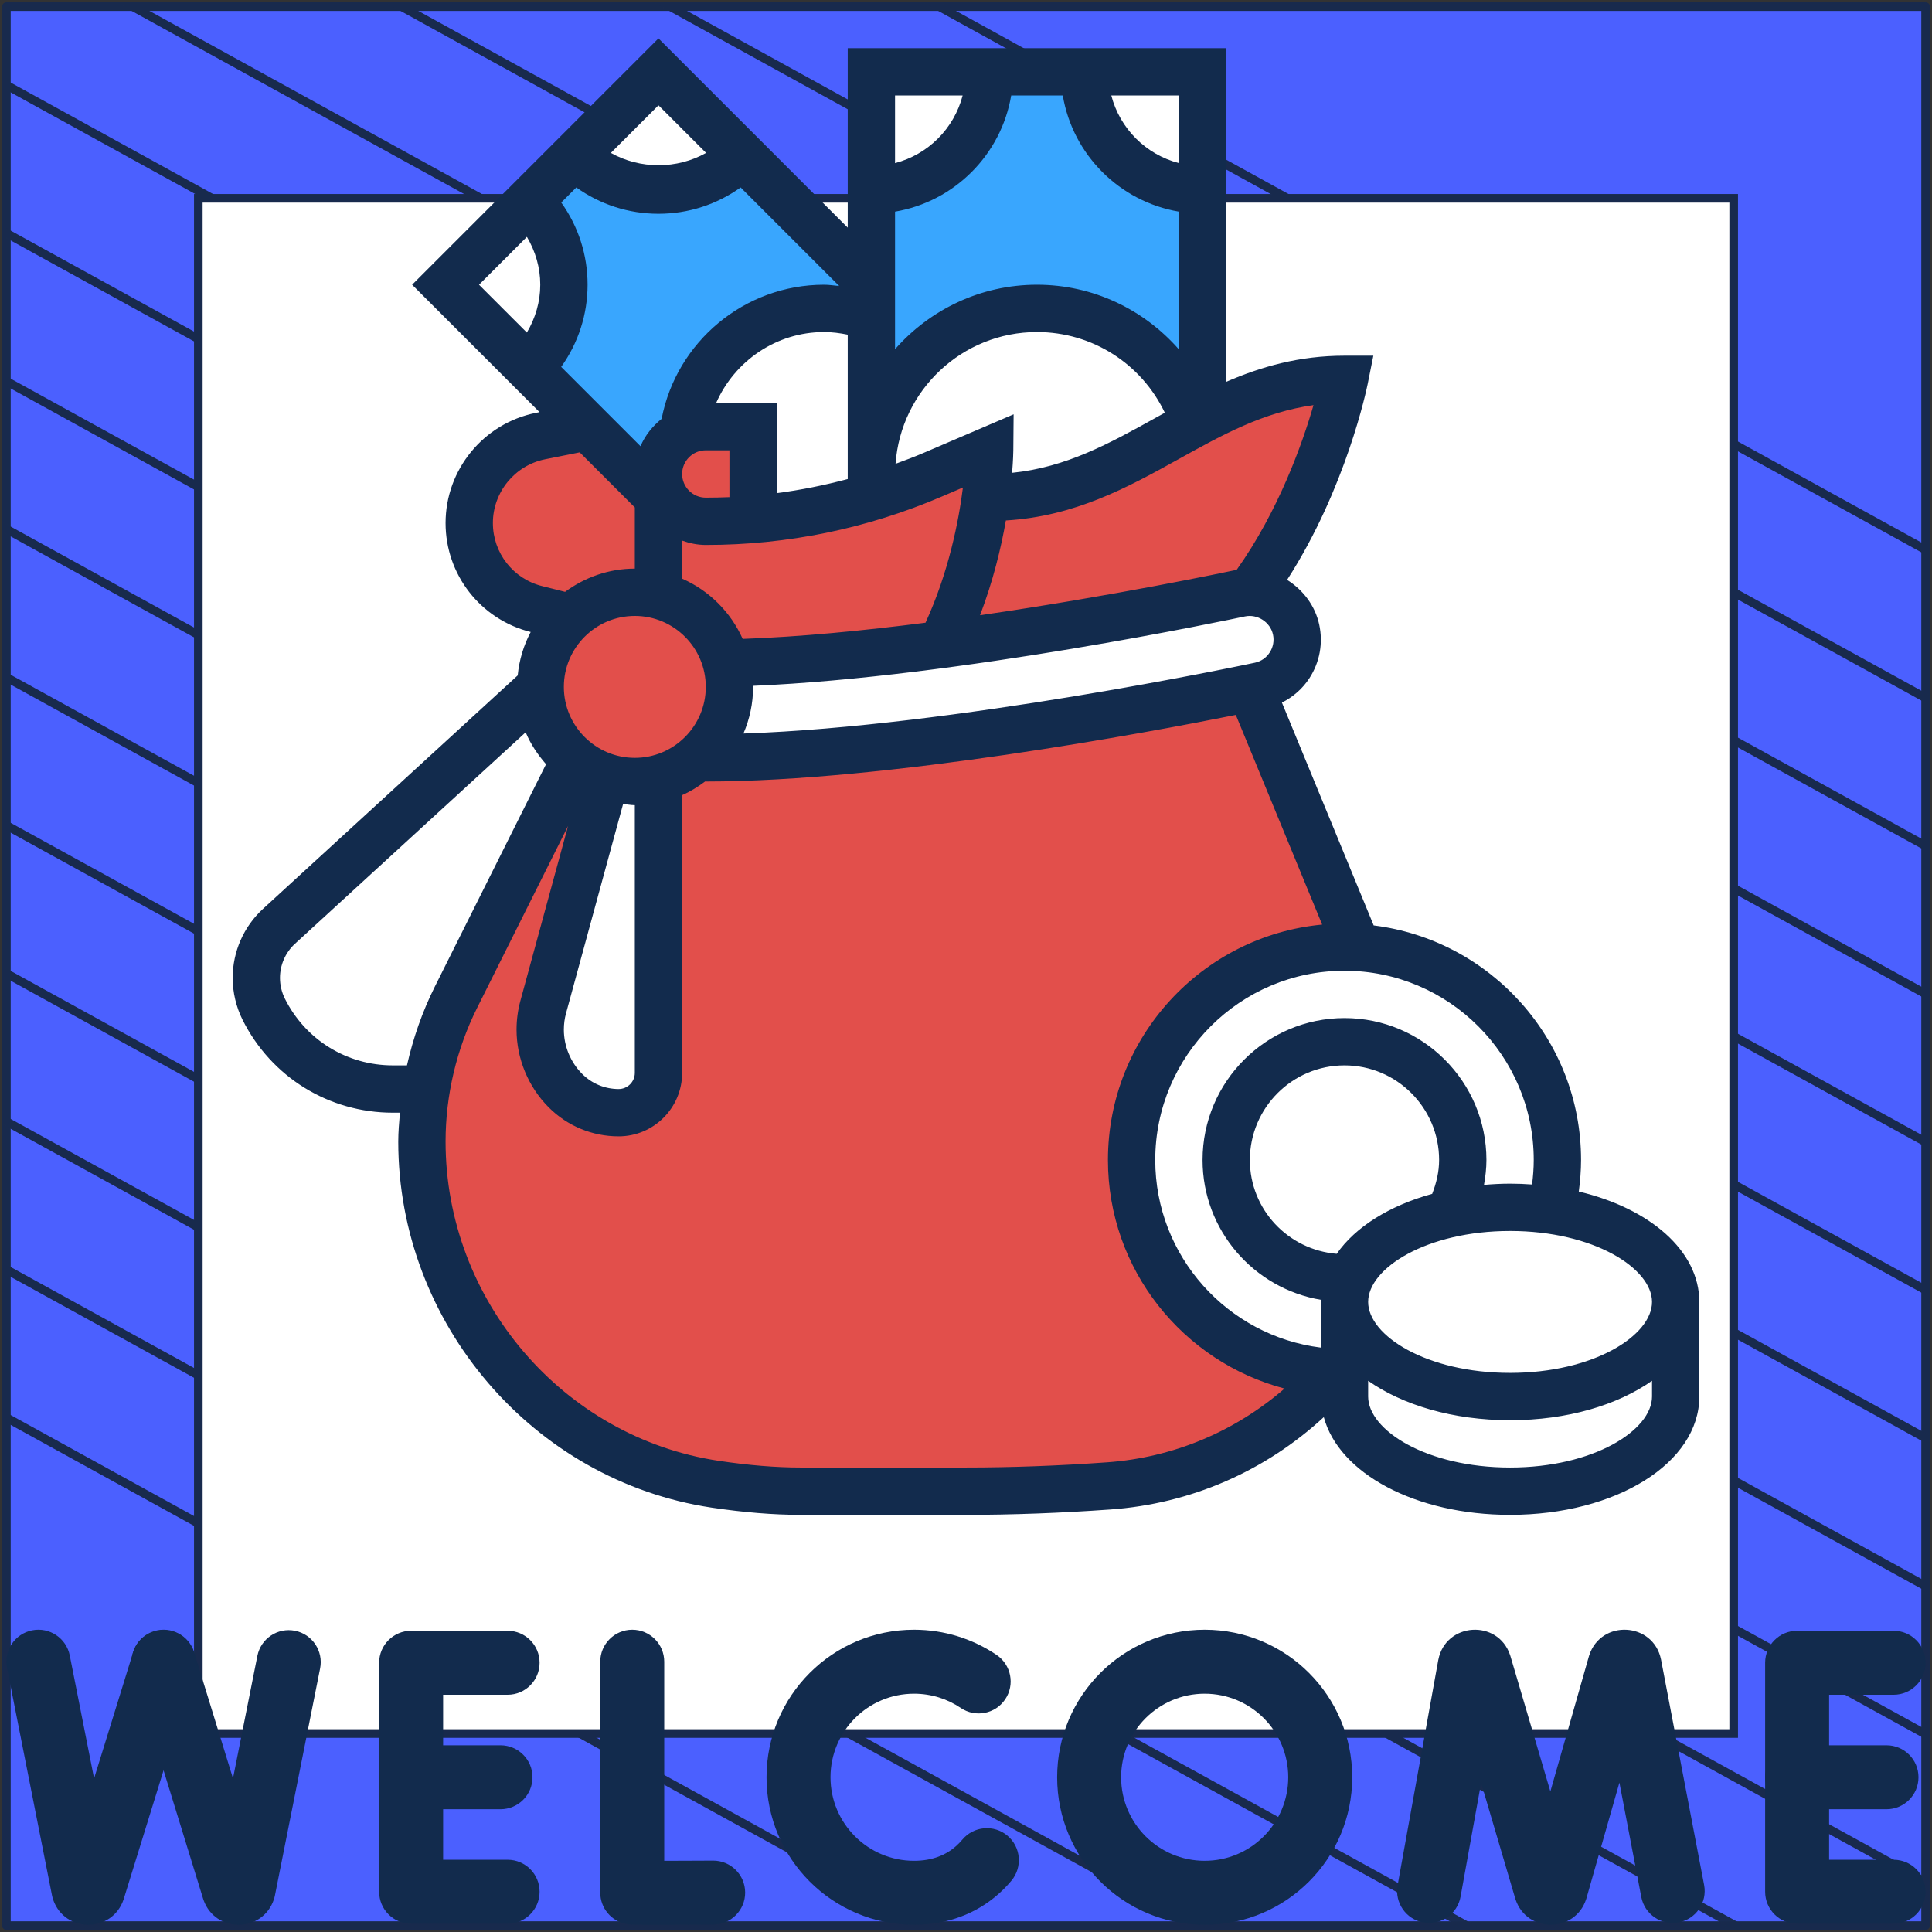<?xml version="1.0" encoding="UTF-8"?> <svg xmlns="http://www.w3.org/2000/svg" width="302" height="302" viewBox="0 0 302 302" fill="none"><rect x="0" y="0" width="302" height="302" fill="#333333" stroke="none"/><path d="M301 1.038H1V301H301V1.038Z" fill="#4B60FF" stroke="#182A4D" stroke-width="1.346" stroke-linejoin="round"></path><mask id="mask0_1_4865" style="mask-type:luminance" maskUnits="userSpaceOnUse" x="1" y="1" width="300" height="300"><path d="M301 1H1V300.962H301V1Z" fill="white"></path></mask><g mask="url(#mask0_1_4865)"><path d="M-285.023 64.085L219.795 342.085" stroke="#182A4D" stroke-width="1.346" stroke-miterlimit="10"></path><path d="M-263.954 52.544L240.932 330.582" stroke="#182A4D" stroke-width="1.346" stroke-miterlimit="10"></path><path d="M-242.819 41.04L261.999 319.04" stroke="#182A4D" stroke-width="1.346" stroke-miterlimit="10"></path><path d="M-221.682 29.536L283.136 307.536" stroke="#182A4D" stroke-width="1.346" stroke-miterlimit="10"></path><path d="M-200.545 18.032L304.272 296.032" stroke="#182A4D" stroke-width="1.346" stroke-miterlimit="10"></path><path d="M-179.41 6.528L325.409 284.528" stroke="#182A4D" stroke-width="1.346" stroke-miterlimit="10"></path><path d="M-158.273 -5.014L346.545 273.024" stroke="#182A4D" stroke-width="1.346" stroke-miterlimit="10"></path><path d="M-137.205 -16.518L367.613 261.483" stroke="#182A4D" stroke-width="1.346" stroke-miterlimit="10"></path><path d="M-116.069 -28.021L388.749 249.979" stroke="#182A4D" stroke-width="1.346" stroke-miterlimit="10"></path><path d="M-94.932 -39.525L409.886 238.475" stroke="#182A4D" stroke-width="1.346" stroke-miterlimit="10"></path><path d="M-73.796 -51.029L431.023 226.971" stroke="#182A4D" stroke-width="1.346" stroke-miterlimit="10"></path><path d="M-52.659 -62.533L452.159 215.467" stroke="#182A4D" stroke-width="1.346" stroke-miterlimit="10"></path><path d="M-31.591 -74.075L473.227 203.963" stroke="#182A4D" stroke-width="1.346" stroke-miterlimit="10"></path><path d="M-10.454 -85.579L494.363 192.422" stroke="#182A4D" stroke-width="1.346" stroke-miterlimit="10"></path></g><path d="M271 31H31V270.975H271V31Z" fill="white" stroke="#182A4D" stroke-width="1.346" stroke-miterlimit="10"></path><path fill-rule="evenodd" clip-rule="evenodd" d="M242.345 280.035L248.358 258.943C248.374 258.885 248.392 258.827 248.41 258.77C250.254 253.092 258.449 253.54 259.641 259.407C259.645 259.426 259.649 259.445 259.652 259.464L266.378 294.653C266.896 297.365 265.118 299.984 262.405 300.502C259.693 301.021 257.074 299.242 256.556 296.53L253.138 278.65L247.998 296.68C247.981 296.738 247.964 296.796 247.945 296.853C246.215 302.184 238.685 302.224 236.9 296.909C236.881 296.85 236.862 296.791 236.845 296.732L231.52 278.684L228.308 296.479C227.818 299.197 225.217 301.002 222.499 300.512C219.782 300.021 217.977 297.421 218.467 294.703L224.816 259.526C224.82 259.507 224.823 259.488 224.827 259.469C225.957 253.601 234.146 253.045 236.051 258.716C236.071 258.775 236.09 258.834 236.107 258.893L242.345 280.035Z" fill="#122B4D"></path><path fill-rule="evenodd" clip-rule="evenodd" d="M103.829 290.872C104.309 290.871 104.8 290.87 105.29 290.869C106.842 290.864 108.382 290.858 109.535 290.853C110.111 290.85 110.591 290.848 110.926 290.846L111.45 290.843C111.45 290.843 111.451 290.843 111.479 295.843L111.45 290.843C114.212 290.827 116.463 293.053 116.479 295.815C116.494 298.576 114.268 300.827 111.507 300.843L111.479 295.867C111.507 300.843 111.507 300.843 111.507 300.843L110.978 300.846C110.641 300.847 110.16 300.85 109.582 300.853C108.425 300.858 106.878 300.864 105.318 300.869C103.759 300.873 102.179 300.875 100.961 300.872C100.354 300.87 99.823 300.867 99.424 300.862C99.228 300.86 99.044 300.857 98.891 300.852C98.816 300.85 98.724 300.847 98.63 300.842C98.584 300.839 98.515 300.835 98.435 300.828C98.383 300.824 98.202 300.809 97.98 300.77C95.581 300.357 93.829 298.276 93.829 295.843V259.75C93.829 256.989 96.068 254.75 98.829 254.75C101.591 254.75 103.829 256.989 103.829 259.75V290.872ZM99.084 290.852C99.082 290.852 99.106 290.854 99.163 290.856C99.116 290.853 99.087 290.852 99.084 290.852Z" fill="#122B4D"></path><path fill-rule="evenodd" clip-rule="evenodd" d="M59.266 295.708C59.266 298.47 61.504 300.708 64.266 300.708H79.347C82.109 300.708 84.347 298.47 84.347 295.708C84.347 292.947 82.109 290.708 79.347 290.708H69.266V264.915H79.347C82.109 264.915 84.347 262.676 84.347 259.915C84.347 257.153 82.109 254.915 79.347 254.915H64.266C61.504 254.915 59.266 257.153 59.266 259.915V295.708Z" fill="#122B4D"></path><path fill-rule="evenodd" clip-rule="evenodd" d="M59.266 277.812C59.266 280.573 61.504 282.812 64.266 282.812H78.236C80.997 282.812 83.236 280.573 83.236 277.812C83.236 275.05 80.997 272.812 78.236 272.812H64.266C61.504 272.812 59.266 275.05 59.266 277.812Z" fill="#122B4D"></path><path fill-rule="evenodd" clip-rule="evenodd" d="M275.918 295.708C275.918 298.47 278.157 300.708 280.918 300.708H296C298.761 300.708 301 298.47 301 295.708C301 292.947 298.761 290.708 296 290.708H285.918V264.915H296C298.761 264.915 301 262.676 301 259.915C301 257.153 298.761 254.915 296 254.915H280.918C278.157 254.915 275.918 257.153 275.918 259.915V295.708Z" fill="#122B4D"></path><path fill-rule="evenodd" clip-rule="evenodd" d="M275.918 277.812C275.918 280.573 278.157 282.812 280.918 282.812H294.888C297.65 282.812 299.888 280.573 299.888 277.812C299.888 275.05 297.65 272.812 294.888 272.812H280.918C278.157 272.812 275.918 275.05 275.918 277.812Z" fill="#122B4D"></path><path fill-rule="evenodd" clip-rule="evenodd" d="M142.883 290.874C135.669 290.874 129.82 285.026 129.82 277.811C129.82 270.598 135.669 264.75 142.883 264.75C145.594 264.75 148.099 265.571 150.182 266.978C152.471 268.524 155.579 267.922 157.124 265.633C158.67 263.345 158.068 260.237 155.779 258.691C152.096 256.204 147.652 254.75 142.883 254.75C130.146 254.75 119.82 265.075 119.82 277.811C119.82 290.549 130.146 300.874 142.883 300.874C148.101 300.874 152.633 299.128 156.121 296.021L156.121 296.02C156.829 295.39 157.486 294.71 158.093 293.986C159.867 291.87 159.589 288.716 157.473 286.942C155.356 285.169 152.202 285.447 150.429 287.563C150.128 287.921 149.808 288.252 149.469 288.554M142.883 290.874C145.766 290.874 147.899 289.952 149.469 288.554L142.883 290.874Z" fill="#122B4D"></path><path fill-rule="evenodd" clip-rule="evenodd" d="M14.706 277.997L20.791 258.338C21.608 255.7 24.408 254.224 27.046 255.04C29.684 255.857 31.161 258.657 30.344 261.295L19.355 296.799C19.341 296.842 19.327 296.884 19.313 296.927C17.539 302.153 10.173 302.197 8.327 297.007C8.245 296.777 8.18 296.541 8.133 296.301L1.095 260.72C0.559 258.011 2.321 255.381 5.03 254.845C7.739 254.309 10.369 256.071 10.905 258.78L14.706 277.997Z" fill="#122B4D"></path><path fill-rule="evenodd" clip-rule="evenodd" d="M36.419 277.993L40.231 258.84C40.77 256.132 43.403 254.374 46.111 254.913C48.819 255.452 50.578 258.084 50.039 260.793L42.973 296.296C42.93 296.51 42.874 296.721 42.804 296.927C41.03 302.153 33.663 302.197 31.817 297.007C31.794 296.939 31.771 296.872 31.75 296.803L20.789 261.222C19.976 258.583 21.456 255.784 24.096 254.971C26.735 254.158 29.533 255.639 30.346 258.278L36.419 277.993Z" fill="#122B4D"></path><path fill-rule="evenodd" clip-rule="evenodd" d="M165.248 277.812C165.248 290.548 175.573 300.873 188.309 300.873C201.046 300.873 211.371 290.548 211.371 277.812C211.371 265.075 201.046 254.75 188.309 254.75C175.573 254.75 165.248 265.075 165.248 277.812ZM188.309 290.873C181.096 290.873 175.248 285.025 175.248 277.812C175.248 270.598 181.096 264.75 188.309 264.75C195.523 264.75 201.371 270.598 201.371 277.812C201.371 285.025 195.523 290.873 188.309 290.873Z" fill="#122B4D"></path><path d="M102.929 77.788V93.06C101.746 92.727 100.526 92.579 99.231 92.579C95.349 92.579 91.836 94.095 89.174 96.536L83.849 95.204C80.743 94.428 78.154 92.653 76.268 90.287C74.419 87.92 73.347 84.925 73.347 81.745C73.347 75.163 78.006 69.468 84.477 68.174L91.836 66.695L102.929 77.788Z" fill="#E24F4B"></path><path d="M261.933 203.512V218.303C261.933 226.475 250.359 233.094 236.048 233.094C221.738 233.094 210.164 226.475 210.164 218.303V214.605V203.512C210.164 211.684 221.738 218.303 236.048 218.303C250.359 218.303 261.933 211.684 261.933 203.512Z" fill="white"></path><path d="M242.519 189.201C253.687 190.828 261.933 196.597 261.933 203.512C261.933 211.684 250.359 218.303 236.048 218.303C221.738 218.303 210.164 211.684 210.164 203.512C210.164 202.218 210.46 200.997 211.015 199.814C213.085 195.192 218.965 191.457 226.619 189.756C229.54 189.09 232.72 188.721 236.048 188.721C238.304 188.721 240.449 188.869 242.519 189.201Z" fill="white"></path><path d="M243.444 181.325C243.444 184.025 243.111 186.65 242.519 189.201C240.449 188.869 238.304 188.721 236.048 188.721C232.72 188.721 229.54 189.09 226.619 189.756V189.719C227.913 187.205 228.653 184.357 228.653 181.325C228.653 171.119 220.37 162.836 210.164 162.836C199.958 162.836 191.675 171.119 191.675 181.325C191.675 191.531 199.958 199.814 210.164 199.814H210.978H211.015C210.46 200.997 210.164 202.218 210.164 203.512V214.605C209.646 214.605 209.092 214.605 208.574 214.568C190.936 213.718 176.884 199.148 176.884 181.325C176.884 162.947 191.786 148.045 210.164 148.045C210.83 148.045 211.495 148.082 212.161 148.119C229.614 149.155 243.444 163.613 243.444 181.325Z" fill="white"></path><path d="M228.653 181.325C228.653 184.357 227.913 187.205 226.619 189.719V189.756C218.965 191.457 213.085 195.192 211.015 199.814H210.978C210.719 199.814 210.423 199.814 210.164 199.814C199.958 199.814 191.675 191.531 191.675 181.325C191.675 171.119 199.958 162.836 210.164 162.836C220.37 162.836 228.653 171.119 228.653 181.325Z" fill="white"></path><path d="M210.164 59.299C210.164 59.299 206.466 77.788 195.373 92.579C194.855 92.579 194.338 92.616 193.82 92.727C193.487 92.801 171.412 97.497 147.191 100.714C151.37 92.32 153.256 83.704 154.069 77.788H154.698C167.714 77.788 176.884 71.428 186.757 66.177L187.978 65.511C194.56 62.11 201.511 59.299 210.164 59.299Z" fill="#E24F4B"></path><path d="M202.621 98.422C203.027 100.344 202.658 102.341 201.585 104.005C200.513 105.669 198.849 106.778 196.926 107.222C196.741 107.259 196.261 107.37 195.447 107.518C188.458 108.96 158.913 114.877 131.698 117.354C124.228 118.057 116.944 118.463 110.325 118.463C109.918 118.463 109.511 118.426 109.141 118.352C112.137 115.653 114.022 111.733 114.022 107.37C114.022 106.076 113.838 104.819 113.542 103.635C123.895 103.414 135.765 102.23 147.191 100.714C171.412 97.497 193.487 92.801 193.82 92.727C194.338 92.616 194.855 92.579 195.373 92.579C198.849 92.579 201.881 95.02 202.621 98.422Z" fill="white"></path><path d="M187.978 29.717V65.512C187.571 65.733 187.164 65.955 186.757 66.177C183.392 55.749 173.63 48.206 162.093 48.206C147.783 48.206 136.209 59.78 136.209 74.09V49.463V44.508V29.717C146.415 29.717 154.698 21.434 154.698 11.229H169.489C169.489 21.434 177.772 29.717 187.978 29.717Z" fill="#39A6FE"></path><path d="M187.978 11.229V29.717C177.772 29.717 169.489 21.434 169.489 11.229H187.978Z" fill="white"></path><path d="M186.757 66.177C176.884 71.428 167.714 77.788 154.698 77.788H154.069C154.661 73.314 154.698 70.393 154.698 70.393L145.823 74.201C142.68 75.532 139.463 76.716 136.209 77.677V74.09C136.209 59.78 147.783 48.206 162.093 48.206C173.63 48.206 183.392 55.749 186.757 66.177Z" fill="white"></path><path d="M136.209 11.229H154.698C154.698 21.434 146.415 29.717 136.209 29.717V11.229Z" fill="white"></path><path d="M117.72 81.153C124.006 80.672 130.182 79.489 136.209 77.677C139.463 76.716 142.68 75.532 145.823 74.201L154.698 70.393C154.698 70.393 154.661 73.314 154.069 77.788C153.256 83.704 151.37 92.32 147.191 100.714C135.765 102.23 123.895 103.414 113.542 103.635C112.211 98.459 108.106 94.391 102.929 93.06V77.788V74.09C102.929 76.124 103.743 77.973 105.111 79.304C106.442 80.672 108.291 81.486 110.325 81.486C112.802 81.486 115.28 81.375 117.72 81.153Z" fill="#E24F4B"></path><path d="M136.209 74.09V77.677C130.182 79.489 124.006 80.672 117.72 81.153V66.695H110.325C109.067 66.695 107.847 67.028 106.812 67.582C108.18 56.674 117.498 48.206 128.813 48.206C131.402 48.206 133.879 48.65 136.209 49.463V74.09Z" fill="white"></path><path d="M210.164 148.045C210.83 148.045 211.495 148.082 212.161 148.119L195.447 107.518C188.458 108.96 158.913 114.877 131.698 117.354C124.228 118.057 116.944 118.463 110.325 118.463C109.918 118.463 109.511 118.426 109.141 118.352C107.403 119.906 105.259 121.089 102.929 121.68V167.718C102.929 171.156 100.156 173.93 96.717 173.93C93.574 173.93 90.616 172.709 88.397 170.491C85.846 167.939 84.44 164.537 84.44 160.951C84.44 159.73 84.588 158.547 84.921 157.401L94.72 121.459C92.908 120.867 91.281 119.979 89.839 118.796L71.276 155.885C68.984 160.396 67.431 165.24 66.654 170.232C66.174 172.931 65.952 175.668 65.952 178.441C65.952 191.79 70.796 204.177 78.968 213.755C87.103 223.295 98.566 229.988 111.767 231.984C116.278 232.687 120.789 233.094 125.116 233.094H147.302H151C158.691 233.094 166.198 232.761 173.297 232.28C187.46 231.245 199.884 224.589 208.574 214.568C190.936 213.718 176.884 199.148 176.884 181.325C176.884 162.947 191.786 148.045 210.164 148.045Z" fill="#E24F4B"></path><path d="M117.72 66.695V81.153C115.28 81.375 112.802 81.486 110.325 81.486C108.291 81.486 106.442 80.672 105.111 79.304C103.743 77.973 102.929 76.124 102.929 74.09C102.929 71.28 104.519 68.84 106.812 67.582C107.847 67.028 109.067 66.695 110.325 66.695H117.72Z" fill="#E24F4B"></path><path d="M102.929 11.229L116.019 24.319C108.772 31.529 97.087 31.529 89.839 24.319L102.929 11.229Z" fill="white"></path><path d="M116.019 24.318C108.772 31.529 97.087 31.529 89.839 24.318L82.739 31.418C89.95 38.666 89.95 50.351 82.739 57.598L91.836 66.695L102.929 77.788V74.09C102.929 71.28 104.519 68.839 106.812 67.582C108.18 56.674 117.498 48.206 128.813 48.206C131.402 48.206 133.879 48.65 136.209 49.463V44.508L116.019 24.318Z" fill="#39A6FE"></path><path d="M69.649 44.508L82.739 31.419C89.95 38.666 89.95 50.351 82.739 57.599L69.649 44.508Z" fill="white"></path><path d="M113.542 103.635C113.838 104.819 114.022 106.076 114.022 107.37C114.022 111.733 112.137 115.653 109.141 118.352C107.403 119.906 105.259 121.089 102.929 121.68C101.746 122.013 100.526 122.161 99.231 122.161C97.678 122.161 96.162 121.902 94.72 121.459C92.908 120.867 91.281 119.979 89.839 118.796C86.548 116.06 84.44 111.955 84.44 107.37C84.44 103.081 86.252 99.235 89.174 96.536C91.836 94.095 95.349 92.579 99.231 92.579C100.526 92.579 101.746 92.727 102.929 93.06C108.106 94.391 112.211 98.459 113.542 103.635Z" fill="#E24F4B"></path><path d="M102.929 121.68V167.717C102.929 171.156 100.156 173.93 96.717 173.93C93.574 173.93 90.616 172.709 88.397 170.491C85.846 167.939 84.44 164.537 84.44 160.951C84.44 159.73 84.588 158.547 84.921 157.401L94.72 121.458C96.162 121.902 97.678 122.161 99.231 122.161C100.526 122.161 101.746 122.013 102.929 121.68Z" fill="white"></path><path d="M89.839 118.796L71.276 155.885C68.984 160.396 67.431 165.24 66.654 170.232H66.617H61.403C57.151 170.232 53.047 169.012 49.534 166.867C46.058 164.685 43.136 161.579 41.214 157.734C40.474 156.217 40.067 154.553 40.067 152.853C40.067 149.783 41.362 146.862 43.617 144.791L84.44 107.37C84.44 111.955 86.548 116.06 89.839 118.796Z" fill="white"></path><path d="M246.787 186.254C247.005 184.624 247.142 182.978 247.142 181.325C247.142 162.485 232.968 146.921 214.727 144.658L200.384 109.826C202.114 108.949 203.608 107.67 204.688 105.998C206.296 103.51 206.84 100.54 206.215 97.641C205.575 94.661 203.671 92.191 201.193 90.642C210.427 76.317 213.644 60.742 213.788 60.024L214.675 55.602H210.164C203.101 55.602 197.141 57.317 191.675 59.684V7.531H132.511V35.582L102.929 6L64.421 44.508L84.337 64.424L83.764 64.539C75.584 66.174 69.649 73.414 69.649 81.756C69.649 89.828 75.118 96.832 82.954 98.791C81.859 100.859 81.164 103.14 80.924 105.577L41.114 142.066C38.1 144.832 36.37 148.763 36.37 152.86C36.37 155.116 36.906 157.379 37.915 159.409C42.397 168.365 51.397 173.93 61.414 173.93H62.516C62.391 175.431 62.254 176.932 62.254 178.441C62.254 206.855 83.298 231.448 111.212 235.66C116.215 236.407 120.889 236.792 125.116 236.792H151C158.214 236.792 165.806 236.511 173.564 235.956C186.136 235.061 197.762 229.973 206.929 221.52C209.299 230.298 221.224 236.792 236.048 236.792C252.636 236.792 265.63 228.671 265.63 218.303V203.512C265.63 195.528 257.909 188.891 246.787 186.254ZM258.235 203.512C258.235 208.759 249.124 214.605 236.048 214.605C222.973 214.605 213.862 208.759 213.862 203.512C213.862 198.265 222.973 192.419 236.048 192.419C249.124 192.419 258.235 198.265 258.235 203.512ZM223.872 186.617C217.175 188.462 211.865 191.794 208.948 195.991C201.367 195.366 195.373 189.068 195.373 181.325C195.373 173.168 202.007 166.534 210.164 166.534C218.321 166.534 224.955 173.168 224.955 181.325C224.955 183.174 224.526 184.931 223.872 186.617ZM239.746 181.325C239.746 182.608 239.646 183.884 239.484 185.153C238.356 185.071 237.213 185.023 236.048 185.023C234.658 185.023 233.305 185.101 231.97 185.212C232.195 183.929 232.351 182.631 232.351 181.325C232.351 169.089 222.4 159.139 210.164 159.139C197.928 159.139 187.978 169.089 187.978 181.325C187.978 192.308 196.002 201.423 206.492 203.183C206.489 203.294 206.466 203.401 206.466 203.512V210.652C191.897 208.822 180.582 196.383 180.582 181.325C180.582 165.015 193.853 151.743 210.164 151.743C226.475 151.743 239.746 165.015 239.746 181.325ZM99.231 125.859V167.707C99.231 169.097 98.096 170.232 96.706 170.232C94.554 170.232 92.527 169.393 91.004 167.869C89.181 166.046 88.138 163.524 88.138 160.943C88.138 160.074 88.253 159.205 88.486 158.366L97.401 125.674C98.011 125.733 98.606 125.859 99.231 125.859ZM99.231 118.464C93.115 118.464 88.138 113.486 88.138 107.37C88.138 101.254 93.115 96.277 99.231 96.277C105.348 96.277 110.325 101.254 110.325 107.37C110.325 113.486 105.348 118.464 99.231 118.464ZM158.063 14.926H166.128C167.692 24.197 175.013 31.515 184.283 33.082V54.622C178.792 48.358 170.838 44.508 162.093 44.508C153.256 44.508 145.331 48.424 139.907 54.589V33.082C149.177 31.515 156.495 24.197 158.063 14.926ZM144.351 70.803C142.909 71.421 141.449 71.964 139.988 72.5C140.809 61.008 150.397 51.904 162.093 51.904C170.757 51.904 178.434 56.877 182.08 64.517C181.599 64.783 181.115 65.046 180.638 65.312C173.475 69.291 166.66 73.066 158.207 73.909C158.373 71.876 158.396 70.6 158.396 70.422L158.444 64.765L144.351 70.803ZM132.511 74.882C128.862 75.854 125.164 76.601 121.418 77.082V62.997H111.944C114.829 56.441 121.329 51.904 128.813 51.904C130.067 51.904 131.298 52.067 132.511 52.314V74.882ZM110.325 70.393H114.022V77.711C112.795 77.762 111.56 77.788 110.325 77.788C108.284 77.788 106.627 76.128 106.627 74.091C106.627 72.053 108.284 70.393 110.325 70.393ZM128.813 44.508C116.367 44.508 105.747 53.416 103.421 65.475C102.005 66.614 100.84 68.056 100.119 69.749L87.72 57.351C90.386 53.62 91.847 49.175 91.847 44.497C91.847 39.823 90.394 35.386 87.731 31.655L90.087 29.3C93.814 31.962 98.255 33.415 102.929 33.415C107.603 33.415 112.044 31.962 115.771 29.3L131.18 44.708C130.392 44.638 129.612 44.508 128.813 44.508ZM106.627 84.503C107.788 84.918 109.023 85.184 110.325 85.184C123.097 85.184 135.525 82.632 147.262 77.6L150.519 76.206C149.868 81.419 148.301 89.429 144.673 97.338C134.985 98.581 125.049 99.553 116.093 99.868C114.218 95.671 110.839 92.298 106.627 90.453V84.503ZM117.702 107.204C149.687 105.869 192.7 96.765 194.597 96.358C196.571 95.941 198.568 97.249 198.989 99.198C199.197 100.167 199.015 101.154 198.479 101.983C197.936 102.826 197.129 103.38 196.157 103.591C194.134 104.02 148.966 113.557 116.212 114.659C117.177 112.418 117.72 109.959 117.72 107.37C117.72 107.311 117.705 107.259 117.702 107.204ZM193.291 89.1C193.21 89.114 193.129 89.107 193.047 89.126C191.856 89.381 174.059 93.145 153.196 96.17C155.241 90.801 156.484 85.638 157.234 81.356C167.999 80.717 176.256 76.202 184.224 71.776C191.006 68.008 197.477 64.413 205.32 63.33C203.601 69.294 199.873 79.844 193.291 89.1ZM184.28 25.495C179.107 24.149 175.058 20.099 173.712 14.926H184.28V25.495ZM150.475 14.926C149.129 20.099 145.08 24.149 139.907 25.495V14.926H150.475ZM110.373 23.901C105.825 26.467 100.038 26.467 95.489 23.901L102.929 16.457L110.373 23.901ZM82.362 37.024C83.69 39.272 84.451 41.82 84.451 44.497C84.451 47.182 83.69 49.733 82.355 51.985L74.878 44.508L82.362 37.024ZM77.045 81.756C77.045 76.927 80.484 72.737 85.217 71.79L90.619 70.711L99.231 79.319V88.882C95.142 88.882 91.396 90.257 88.331 92.513L84.744 91.614C80.21 90.483 77.045 86.426 77.045 81.756ZM63.615 166.534H61.414C54.219 166.534 47.748 162.537 44.531 156.103C44.028 155.093 43.765 153.977 43.765 152.86C43.765 150.834 44.619 148.889 46.113 147.52L82.17 114.47C82.943 116.319 84.056 117.968 85.354 119.458L67.967 154.232C66.018 158.133 64.576 162.278 63.615 166.534ZM173.035 228.583C165.455 229.123 158.041 229.396 151 229.396H125.116C121.259 229.396 116.951 229.041 112.314 228.342C87.99 224.678 69.649 203.223 69.649 178.441C69.649 171.227 71.354 164.001 74.582 157.541L88.796 129.113L81.349 156.421C80.95 157.889 80.743 159.412 80.743 160.943C80.743 165.469 82.577 169.899 85.775 173.098C88.697 176.019 92.579 177.628 96.706 177.628C102.179 177.628 106.627 173.179 106.627 167.707V124.291C107.917 123.725 109.104 122.986 110.221 122.154C110.254 122.154 110.288 122.161 110.325 122.161C138.657 122.161 179.573 114.474 193.177 111.752L206.673 144.525C187.918 146.293 173.187 162.116 173.187 181.325C173.187 198.472 184.934 212.889 200.794 217.053C193.036 223.772 183.415 227.843 173.035 228.583ZM236.048 229.396C222.973 229.396 213.862 223.55 213.862 218.303V215.837C219.242 219.63 227.111 222.001 236.048 222.001C244.986 222.001 252.855 219.63 258.235 215.837V218.303C258.235 223.55 249.124 229.396 236.048 229.396Z" fill="#122B4D"></path></svg> 